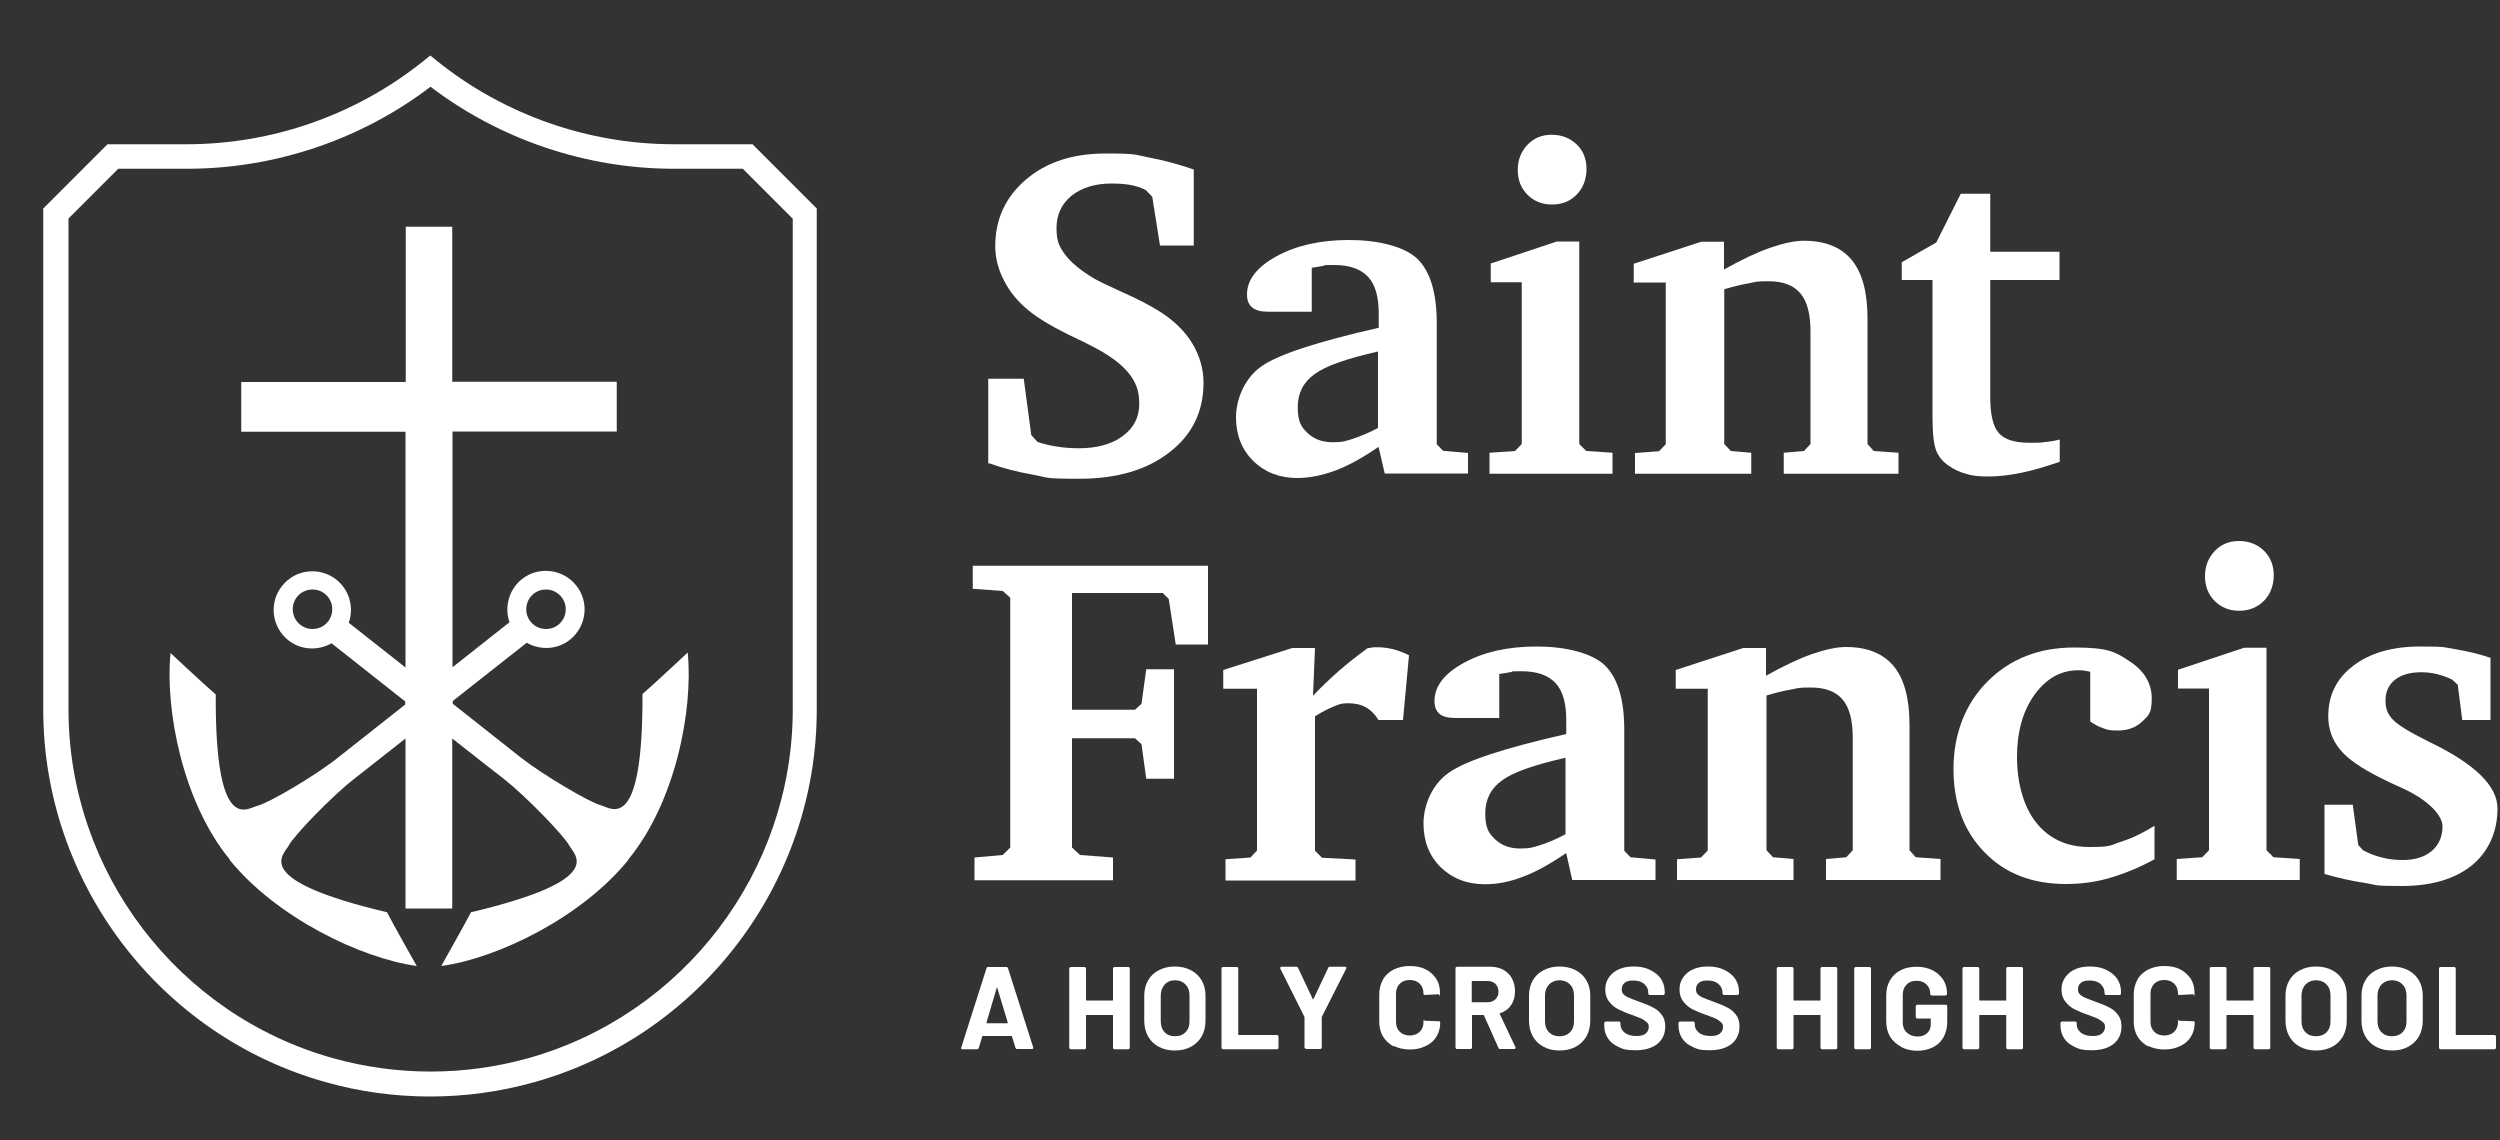 <?xml version="1.0" encoding="UTF-8"?>
<svg xmlns="http://www.w3.org/2000/svg" xmlns:xlink="http://www.w3.org/1999/xlink" id="Layer_1" version="1.1" viewBox="0 0 1000 456">
  <rect x="0" y="0" width="1000" height="456" fill="#333333" stroke="none"/>
  <!-- Generator: Adobe Illustrator 29.3.1, SVG Export Plug-In . SVG Version: 2.1.0 Build 151)  -->
  <defs>
    <style>
      .st0 {
        fill: #fff;
      }
    </style>
  </defs>
  <g id="Color_on_Color">
    <g id="Tagline">
      <path id="L" class="st0" d="M975.8,419.5c-.1-.1-.2-.2-.2-.4v-31.7c0-.2,0-.3.2-.4s.2-.2.4-.2h5.5c.2,0,.3,0,.4.2.1.1.2.2.2.4v26.4c0,.2,0,.2.2.2h15.3c.2,0,.3,0,.4.2.1.1.2.2.2.4v4.5c0,.2,0,.3-.2.4s-.2.2-.4.2h-21.6c-.2,0-.3,0-.4-.2Z"></path>
      <path id="O" class="st0" d="M950.4,418.7c-1.9-1-3.3-2.4-4.3-4.2-1-1.8-1.5-3.9-1.5-6.2v-10c0-2.3.5-4.4,1.5-6.1,1-1.8,2.5-3.2,4.3-4.1,1.9-1,4-1.5,6.4-1.5s4.6.5,6.5,1.5c1.9,1,3.3,2.4,4.3,4.1s1.5,3.8,1.5,6.1v10c0,2.3-.5,4.4-1.5,6.2-1,1.8-2.5,3.2-4.3,4.2-1.9,1-4,1.5-6.5,1.5-2.4,0-4.6-.5-6.4-1.5ZM961,412.9c1.1-1.1,1.6-2.5,1.6-4.4v-10.3c0-1.8-.5-3.3-1.6-4.4-1-1.1-2.5-1.7-4.2-1.7s-3.1.6-4.2,1.7c-1,1.1-1.6,2.6-1.6,4.4v10.3c0,1.8.5,3.3,1.6,4.4s2.4,1.6,4.2,1.6c1.7,0,3.1-.5,4.2-1.6Z"></path>
      <path id="O1" data-name="O" class="st0" d="M920,418.7c-1.9-1-3.3-2.4-4.3-4.2-1-1.8-1.5-3.9-1.5-6.2v-10c0-2.3.5-4.4,1.5-6.1,1-1.8,2.5-3.2,4.3-4.1,1.9-1,4-1.5,6.4-1.5s4.6.5,6.5,1.5c1.9,1,3.3,2.4,4.3,4.1s1.5,3.8,1.5,6.1v10c0,2.3-.5,4.4-1.5,6.2-1,1.8-2.5,3.2-4.3,4.2-1.9,1-4,1.5-6.5,1.5-2.4,0-4.6-.5-6.4-1.5ZM930.6,412.9c1.1-1.1,1.6-2.5,1.6-4.4v-10.3c0-1.8-.5-3.3-1.6-4.4-1-1.1-2.5-1.7-4.2-1.7s-3.1.6-4.2,1.7c-1,1.1-1.6,2.6-1.6,4.4v10.3c0,1.8.5,3.3,1.6,4.4s2.4,1.6,4.2,1.6c1.7,0,3.1-.5,4.2-1.6Z"></path>
      <path id="H" class="st0" d="M901.6,387c.1-.1.2-.2.4-.2h5.5c.2,0,.3,0,.4.2.1.1.2.2.2.4v31.7c0,.2,0,.3-.2.4-.1.1-.2.2-.4.2h-5.5c-.2,0-.3,0-.4-.2-.1-.1-.2-.2-.2-.4v-12.9c0-.2,0-.2-.2-.2h-10.4c-.2,0-.2,0-.2.2v12.9c0,.2,0,.3-.2.4s-.2.2-.4.2h-5.5c-.2,0-.3,0-.4-.2-.1-.1-.2-.2-.2-.4v-31.7c0-.2,0-.3.2-.4s.2-.2.4-.2h5.5c.2,0,.3,0,.4.2.1.1.2.2.2.4v12.6c0,.1,0,.2.2.2h10.4c.2,0,.2,0,.2-.2v-12.6c0-.2,0-.3.2-.4Z"></path>
      <path id="C" class="st0" d="M859.3,418.6c-1.8-1-3.3-2.3-4.3-4s-1.5-3.7-1.5-6v-10.8c0-2.2.5-4.2,1.5-6s2.4-3,4.3-4c1.8-.9,4-1.4,6.4-1.4s4.5.4,6.3,1.3c1.8.9,3.2,2.2,4.3,3.8,1,1.6,1.5,3.5,1.5,5.7s-.2.5-.6.5l-5.5.3h0c-.3,0-.5-.2-.5-.5,0-1.7-.5-3-1.5-4-1-1-2.3-1.5-4-1.5s-3,.5-4,1.5c-1,1-1.5,2.3-1.5,4v11.3c0,1.6.5,2.9,1.5,3.9,1,1,2.4,1.5,4,1.5s3-.5,4-1.5,1.5-2.3,1.5-3.9.2-.5.6-.5l5.5.2c.2,0,.3,0,.4.1s.2.2.2.3c0,2.1-.5,4.1-1.5,5.7-1,1.7-2.4,2.9-4.3,3.8-1.8.9-3.9,1.4-6.3,1.4-2.4,0-4.6-.5-6.4-1.4Z"></path>
      <path id="S" class="st0" d="M830,418.8c-1.9-.8-3.3-1.9-4.3-3.4-1-1.5-1.5-3.2-1.5-5.2v-1c0-.2,0-.3.2-.4s.2-.2.4-.2h5.3c.2,0,.3,0,.4.2.1.1.2.2.2.4v.7c0,1.2.6,2.3,1.7,3.2,1.2.9,2.7,1.3,4.7,1.3s2.9-.4,3.7-1c.8-.7,1.2-1.6,1.2-2.6s-.2-1.4-.8-1.9-1.2-1-2-1.4c-.9-.4-2.2-.9-4.1-1.6-2.1-.7-3.9-1.5-5.3-2.2s-2.7-1.8-3.7-3.1c-1-1.3-1.5-2.9-1.5-4.8s.5-3.5,1.5-4.9c1-1.4,2.3-2.5,4-3.2,1.7-.8,3.7-1.1,6-1.1s4.5.4,6.3,1.3c1.9.9,3.3,2,4.4,3.5,1,1.5,1.6,3.3,1.6,5.3v.7c0,.2,0,.3-.2.4s-.2.2-.4.2h-5.4c-.2,0-.3,0-.4-.2-.1-.1-.2-.2-.2-.4v-.4c0-1.3-.5-2.4-1.6-3.4s-2.6-1.4-4.4-1.4-2.6.3-3.4.9-1.2,1.5-1.2,2.6.2,1.4.7,2c.5.5,1.2,1,2.2,1.4,1,.4,2.4,1,4.4,1.7,2.2.8,4,1.5,5.2,2.2,1.3.6,2.4,1.5,3.4,2.8,1,1.2,1.5,2.8,1.5,4.8,0,2.9-1.1,5.3-3.2,7-2.2,1.7-5.1,2.5-8.8,2.5s-4.7-.4-6.5-1.2Z"></path>
      <path id="H1" data-name="H" class="st0" d="M802.7,387c.1-.1.2-.2.4-.2h5.5c.2,0,.3,0,.4.2.1.1.2.2.2.4v31.7c0,.2,0,.3-.2.4-.1.1-.2.2-.4.2h-5.5c-.2,0-.3,0-.4-.2-.1-.1-.2-.2-.2-.4v-12.9c0-.2,0-.2-.2-.2h-10.4c-.2,0-.2,0-.2.2v12.9c0,.2,0,.3-.2.4s-.2.2-.4.2h-5.5c-.2,0-.3,0-.4-.2-.1-.1-.2-.2-.2-.4v-31.7c0-.2,0-.3.2-.4s.2-.2.4-.2h5.5c.2,0,.3,0,.4.2.1.1.2.2.2.4v12.6c0,.1,0,.2.2.2h10.4c.2,0,.2,0,.2-.2v-12.6c0-.2,0-.3.2-.4Z"></path>
      <path id="G" class="st0" d="M760.3,418.6c-1.8-1-3.3-2.3-4.3-4-1-1.7-1.5-3.8-1.5-6v-10.5c0-2.3.5-4.3,1.5-6s2.4-3.1,4.3-4c1.8-1,4-1.4,6.4-1.4s4.5.5,6.3,1.4c1.8.9,3.2,2.2,4.3,3.8,1,1.6,1.5,3.4,1.5,5.4v.3c0,.2,0,.3-.2.4s-.2.2-.4.2h-5.5c-.2,0-.3,0-.4-.2-.1-.1-.2-.2-.2-.4h0c0-1.6-.5-2.8-1.5-3.8-1-1-2.3-1.5-4-1.5s-3,.5-4,1.6c-1,1-1.5,2.4-1.5,4.1v10.9c0,1.7.5,3.1,1.6,4.1,1.1,1,2.5,1.6,4.2,1.6s2.9-.4,3.9-1.3c1-.9,1.5-2,1.5-3.6v-2.1c0-.2,0-.2-.2-.2h-5.2c-.2,0-.3,0-.4-.2-.1-.1-.2-.2-.2-.4v-4.3c0-.2,0-.3.2-.4s.2-.2.4-.2h11.4c.2,0,.3,0,.4.2.1.1.2.2.2.4v6.2c0,2.4-.5,4.4-1.5,6.2s-2.4,3.1-4.2,4-3.9,1.4-6.3,1.4c-2.4,0-4.5-.5-6.4-1.5Z"></path>
      <path id="I" class="st0" d="M741.9,419.5c-.1-.1-.2-.2-.2-.4v-31.7c0-.2,0-.3.2-.4s.2-.2.4-.2h5.5c.2,0,.3,0,.4.2.1.1.2.2.2.4v31.7c0,.2,0,.3-.2.4s-.2.2-.4.2h-5.5c-.2,0-.3,0-.4-.2Z"></path>
      <path id="H2" data-name="H" class="st0" d="M728.4,387c.1-.1.2-.2.4-.2h5.5c.2,0,.3,0,.4.2.1.1.2.2.2.4v31.7c0,.2,0,.3-.2.4-.1.1-.2.2-.4.2h-5.5c-.2,0-.3,0-.4-.2-.1-.1-.2-.2-.2-.4v-12.9c0-.2,0-.2-.2-.2h-10.4c-.2,0-.2,0-.2.2v12.9c0,.2,0,.3-.2.4s-.2.2-.4.2h-5.5c-.2,0-.3,0-.4-.2-.1-.1-.2-.2-.2-.4v-31.7c0-.2,0-.3.2-.4s.2-.2.4-.2h5.5c.2,0,.3,0,.4.2.1.1.2.2.2.4v12.6c0,.1,0,.2.2.2h10.4c.2,0,.2,0,.2-.2v-12.6c0-.2,0-.3.2-.4Z"></path>
      <path id="S1" data-name="S" class="st0" d="M677.2,418.8c-1.9-.8-3.3-1.9-4.3-3.4-1-1.5-1.5-3.2-1.5-5.2v-1c0-.2,0-.3.2-.4s.2-.2.4-.2h5.3c.2,0,.3,0,.4.2.1.1.2.2.2.4v.7c0,1.2.6,2.3,1.7,3.2,1.2.9,2.7,1.3,4.7,1.3s2.9-.4,3.7-1c.8-.7,1.2-1.6,1.2-2.6s-.2-1.4-.8-1.9-1.2-1-2-1.4c-.9-.4-2.2-.9-4.1-1.6-2.1-.7-3.9-1.5-5.3-2.2s-2.7-1.8-3.7-3.1c-1-1.3-1.5-2.9-1.5-4.8s.5-3.5,1.5-4.9c1-1.4,2.3-2.5,4-3.2,1.7-.8,3.7-1.1,6-1.1s4.5.4,6.3,1.3c1.9.9,3.3,2,4.4,3.5,1,1.5,1.6,3.3,1.6,5.3v.7c0,.2,0,.3-.2.4s-.2.2-.4.2h-5.4c-.2,0-.3,0-.4-.2-.1-.1-.2-.2-.2-.4v-.4c0-1.3-.5-2.4-1.6-3.4s-2.6-1.4-4.4-1.4-2.6.3-3.4.9-1.2,1.5-1.2,2.6.2,1.4.7,2c.5.5,1.2,1,2.2,1.4,1,.4,2.4,1,4.4,1.7,2.2.8,4,1.5,5.2,2.2,1.3.6,2.4,1.5,3.4,2.8,1,1.2,1.5,2.8,1.5,4.8,0,2.9-1.1,5.3-3.2,7-2.2,1.7-5.1,2.5-8.8,2.5s-4.7-.4-6.5-1.2Z"></path>
      <path id="S2" data-name="S" class="st0" d="M647.5,418.8c-1.9-.8-3.3-1.9-4.3-3.4-1-1.5-1.5-3.2-1.5-5.2v-1c0-.2,0-.3.2-.4s.2-.2.4-.2h5.3c.2,0,.3,0,.4.2.1.1.2.2.2.4v.7c0,1.2.6,2.3,1.7,3.2,1.2.9,2.7,1.3,4.7,1.3s2.9-.4,3.7-1c.8-.7,1.2-1.6,1.2-2.6s-.2-1.4-.8-1.9-1.2-1-2-1.4c-.9-.4-2.2-.9-4.1-1.6-2.1-.7-3.9-1.5-5.3-2.2s-2.7-1.8-3.7-3.1c-1-1.3-1.5-2.9-1.5-4.8s.5-3.5,1.5-4.9c1-1.4,2.3-2.5,4-3.2,1.7-.8,3.7-1.1,6-1.1s4.5.4,6.3,1.3c1.9.9,3.3,2,4.4,3.5,1,1.5,1.6,3.3,1.6,5.3v.7c0,.2,0,.3-.2.4s-.2.2-.4.2h-5.4c-.2,0-.3,0-.4-.2-.1-.1-.2-.2-.2-.4v-.4c0-1.3-.5-2.4-1.6-3.4s-2.6-1.4-4.4-1.4-2.6.3-3.4.9-1.2,1.5-1.2,2.6.2,1.4.7,2c.5.5,1.2,1,2.2,1.4,1,.4,2.4,1,4.4,1.7,2.2.8,4,1.5,5.2,2.2,1.3.6,2.4,1.5,3.4,2.8,1,1.2,1.5,2.8,1.5,4.8,0,2.9-1.1,5.3-3.2,7-2.2,1.7-5.1,2.5-8.8,2.5s-4.7-.4-6.5-1.2Z"></path>
      <path id="O2" data-name="O" class="st0" d="M617.4,418.7c-1.9-1-3.3-2.4-4.3-4.2-1-1.8-1.5-3.9-1.5-6.2v-10c0-2.3.5-4.4,1.5-6.1,1-1.8,2.5-3.2,4.3-4.1,1.9-1,4-1.5,6.4-1.5s4.6.5,6.5,1.5c1.9,1,3.3,2.4,4.3,4.1s1.5,3.8,1.5,6.1v10c0,2.3-.5,4.4-1.5,6.2-1,1.8-2.5,3.2-4.3,4.2-1.9,1-4,1.5-6.5,1.5-2.4,0-4.6-.5-6.4-1.5ZM628,412.9c1.1-1.1,1.6-2.5,1.6-4.4v-10.3c0-1.8-.5-3.3-1.6-4.4-1-1.1-2.5-1.7-4.2-1.7s-3.1.6-4.2,1.7c-1,1.1-1.6,2.6-1.6,4.4v10.3c0,1.8.5,3.3,1.6,4.4s2.4,1.6,4.2,1.6c1.7,0,3.1-.5,4.2-1.6Z"></path>
      <path id="R" class="st0" d="M599.4,419.2l-5.8-13c0-.1-.2-.2-.3-.2h-4.3c-.2,0-.2,0-.2.2v12.8c0,.2,0,.3-.2.4-.1.1-.2.2-.4.2h-5.4c-.2,0-.3,0-.4-.2-.1-.1-.2-.2-.2-.4v-31.7c0-.2,0-.3.2-.4s.2-.2.4-.2h13.3c2,0,3.7.4,5.2,1.2s2.7,2,3.5,3.5,1.2,3.2,1.2,5.2-.5,3.9-1.6,5.5c-1,1.5-2.5,2.6-4.4,3.2-.2,0-.2.2-.1.3l6.3,13.3c0,.1,0,.2,0,.3,0,.2-.2.4-.5.4h-5.7c-.3,0-.5-.1-.6-.4ZM588.7,392.7v8c0,.2,0,.2.2.2h6.1c1.3,0,2.4-.4,3.2-1.2s1.2-1.8,1.2-3-.4-2.3-1.2-3.1c-.8-.8-1.9-1.2-3.2-1.2h-6.1c-.2,0-.2,0-.2.2Z"></path>
      <path id="C1" data-name="C" class="st0" d="M557.5,418.6c-1.8-1-3.3-2.3-4.3-4s-1.5-3.7-1.5-6v-10.8c0-2.2.5-4.2,1.5-6s2.4-3,4.3-4c1.8-.9,4-1.4,6.4-1.4s4.5.4,6.3,1.3c1.8.9,3.2,2.2,4.3,3.8,1,1.6,1.5,3.5,1.5,5.7s-.2.5-.6.5l-5.5.3h0c-.3,0-.5-.2-.5-.5,0-1.7-.5-3-1.5-4-1-1-2.3-1.5-4-1.5s-3,.5-4,1.5c-1,1-1.5,2.3-1.5,4v11.3c0,1.6.5,2.9,1.5,3.9,1,1,2.4,1.5,4,1.5s3-.5,4-1.5,1.5-2.3,1.5-3.9.2-.5.6-.5l5.5.2c.2,0,.3,0,.4.1s.2.2.2.3c0,2.1-.5,4.1-1.5,5.7-1,1.7-2.4,2.9-4.3,3.8-1.8.9-3.9,1.4-6.3,1.4-2.4,0-4.6-.5-6.4-1.4Z"></path>
      <path id="Y" class="st0" d="M522,419.4c-.1-.1-.2-.2-.2-.4v-11.9c0-.1,0-.2,0-.3l-9.7-19.4c0-.1,0-.2,0-.3,0-.2.2-.4.5-.4h5.9c.3,0,.5.1.7.4l5.9,12.5c0,.2.2.2.3,0l5.9-12.5c.1-.3.3-.4.7-.4h6c.2,0,.4,0,.5.2,0,.1,0,.3,0,.5l-9.8,19.4c0,0,0,.2,0,.3v11.9c0,.2,0,.3-.2.4s-.2.2-.4.2h-5.4c-.2,0-.3,0-.4-.2Z"></path>
      <path id="L1" data-name="L" class="st0" d="M488.8,419.5c-.1-.1-.2-.2-.2-.4v-31.7c0-.2,0-.3.2-.4.1-.1.2-.2.4-.2h5.5c.2,0,.3,0,.4.2.1.1.2.2.2.4v26.4c0,.2,0,.2.2.2h15.3c.1,0,.3,0,.4.2.1.1.2.2.2.4v4.5c0,.2,0,.3-.2.4-.1.1-.2.2-.4.2h-21.6c-.2,0-.3,0-.4-.2Z"></path>
      <path id="O3" data-name="O" class="st0" d="M463.5,418.7c-1.9-1-3.3-2.4-4.3-4.2-1-1.8-1.5-3.9-1.5-6.2v-10c0-2.3.5-4.4,1.5-6.1,1-1.8,2.5-3.2,4.3-4.1,1.9-1,4-1.5,6.4-1.5s4.6.5,6.5,1.5c1.9,1,3.3,2.4,4.3,4.1s1.5,3.8,1.5,6.1v10c0,2.3-.5,4.4-1.5,6.2s-2.5,3.2-4.3,4.2c-1.9,1-4,1.5-6.5,1.5-2.4,0-4.6-.5-6.4-1.5ZM474.2,412.9c1.1-1.1,1.6-2.5,1.6-4.4v-10.3c0-1.8-.5-3.3-1.6-4.4-1-1.1-2.5-1.7-4.2-1.7s-3.1.6-4.1,1.7c-1,1.1-1.6,2.6-1.6,4.4v10.3c0,1.8.5,3.3,1.6,4.4,1,1.1,2.4,1.6,4.1,1.6,1.7,0,3.1-.5,4.2-1.6Z"></path>
      <path id="H3" data-name="H" class="st0" d="M445.4,387c.1-.1.2-.2.4-.2h5.5c.2,0,.3,0,.4.2.1.1.2.2.2.4v31.7c0,.2,0,.3-.2.4-.1.1-.2.2-.4.2h-5.5c-.2,0-.3,0-.4-.2-.1-.1-.2-.2-.2-.4v-12.9c0-.2,0-.2-.2-.2h-10.4c-.1,0-.2,0-.2.2v12.9c0,.2,0,.3-.2.4-.1.1-.2.2-.4.2h-5.5c-.1,0-.3,0-.4-.2-.1-.1-.2-.2-.2-.4v-31.7c0-.2,0-.3.2-.4.1-.1.2-.2.4-.2h5.5c.2,0,.3,0,.4.2.1.1.2.2.2.4v12.6c0,.1,0,.2.2.2h10.4c.1,0,.2,0,.2-.2v-12.6c0-.2,0-.3.2-.4Z"></path>
      <path id="A" class="st0" d="M406.2,419.2l-1.4-4.6c0-.1-.1-.2-.2-.2h-11.5c-.1,0-.2,0-.2.2l-1.4,4.6c-.1.3-.3.5-.6.5h-6c-.2,0-.3,0-.4-.2,0-.1-.1-.3,0-.5l10.1-31.7c0-.3.3-.5.6-.5h7.4c.3,0,.5.2.6.5l10.1,31.7c0,0,0,.1,0,.2,0,.3-.2.4-.5.4h-6c-.3,0-.5-.2-.6-.5ZM394.7,409.3h8.2c.2,0,.2,0,.2-.3l-4.2-13.9c0-.1,0-.2-.1-.2,0,0-.1,0-.1.2l-4.1,13.9c0,.2,0,.3.2.3Z"></path>
    </g>
    <g id="Francis">
      <path id="s" class="st0" d="M996.2,263v25h-11.3l-1.8-14.1-2.3-2.1c-2.1-1-4.2-1.7-6.2-2.2-2.1-.5-4.1-.7-6.1-.7-4.5,0-8,1-10.5,3-2.5,2-3.8,4.7-3.8,8.3s1,5.5,2.9,7.6,6.8,5.1,14.5,8.9l.4.2c18,8.7,27,17.5,27,26.5s-3.4,17.1-10.2,22.7c-6.8,5.5-16.2,8.3-28.1,8.3s-9.5-.4-14.7-1.2c-5.2-.8-10.6-2-16.2-3.6v-27.7h11.3l2.2,16.1,1.9,2.1c2.4,1.3,5,2.3,7.6,2.9,2.6.7,5.3,1,8.2,1,5,0,8.8-1.2,11.7-3.6,2.8-2.4,4.3-5.7,4.3-9.9s-5.4-10.4-16.2-15.3c-3.7-1.6-6.5-3-8.5-4-7.8-3.9-13.2-7.6-16.3-11.4s-4.7-8.2-4.7-13.3c0-8.4,3.3-15.1,10-20.2s15.6-7.7,26.8-7.7,9.5.4,14.2,1.1c4.7.8,9.4,1.9,14.1,3.5"></path>
      <path id="i" class="st0" d="M895.5,216.4c4.1,0,7.4,1.3,10.1,3.9,2.6,2.6,3.9,5.9,3.9,9.8s-1.3,7.6-3.9,10.2c-2.6,2.6-5.9,4-9.9,4s-7.2-1.3-9.8-3.9-3.9-5.9-3.9-9.9,1.3-7.4,3.9-10.1c2.6-2.7,5.8-4,9.6-4M897.5,259.1h9.1v81l2.8,2.8,10.5.7v8.4h-49.2v-8.4l10.2-.7,2.7-2.8v-64.7h-12.4v-7.5l26.4-8.8Z"></path>
      <path id="c" class="st0" d="M861.8,343.7c-6.2,3.4-12.2,5.8-18,7.5s-11.6,2.4-17.5,2.4c-13.4,0-24.3-4.2-32.5-12.7-8.3-8.5-12.4-19.6-12.4-33.3s4.5-25.9,13.6-35c9.1-9.1,20.6-13.6,34.7-13.6s16.7,1.9,22.4,5.7c5.7,3.8,8.6,8.7,8.6,14.7s-1.3,6.8-3.8,9.2c-2.5,2.4-5.8,3.6-9.7,3.6s-4.1-.3-5.9-.9-3.5-1.5-5.2-2.7v-19.9c-1-.2-1.9-.4-2.7-.5s-1.5-.1-2.1-.1c-7,0-12.8,3.3-17.5,9.8s-7,14.9-7,25,2.6,19.9,7.8,26.3c5.2,6.4,12.2,9.6,21.2,9.6s8.2-.7,12.6-2.1c4.4-1.4,8.8-3.5,13.4-6.4v13.4h0Z"></path>
      <path id="n" class="st0" d="M670.8,352.1v-8.4l9.6-.7,2.7-2.8v-64.7h-12.8v-7.5l27-8.8h9.1v11.1c7.1-4,13.3-6.9,18.5-8.7,5.2-1.8,9.7-2.8,13.5-2.8,8.5,0,14.9,2.6,19.1,7.7s6.3,12.9,6.3,23.4v50.2l2.5,2.8,9.9.7v8.4h-45.8v-8.4l8.1-.7,2.6-2.8v-44.9c0-7-1.3-12.1-4-15.3-2.7-3.3-7-4.9-12.8-4.9s-4.9.3-7.8.8c-3,.5-6.3,1.3-9.9,2.4v61.9l2.6,2.8,8.2.7v8.4h-46.3Z"></path>
      <path id="a" class="st0" d="M626.2,333.7v-30.6c-12.3,2.8-20.8,5.7-25.3,9-4.5,3.2-6.8,7.6-6.8,13.2s1.2,7.8,3.8,10.3,5.9,3.8,10.2,3.8,5.1-.5,8.1-1.4c3-.9,6.4-2.4,10-4.3M626.2,341.4c-6.3,4.3-12.1,7.5-17.3,9.4-5.2,2-10.2,2.9-14.9,2.9-7.2,0-13.1-2.3-17.7-6.8-4.6-4.5-6.9-10.4-6.9-17.5s3.3-15.6,10.1-20.3c6.7-4.8,22.4-9.9,47-15.5v-5.6c0-6.8-1.4-11.7-4.3-14.8s-7.4-4.7-13.5-4.7-2.8,0-4.2.3-3,.5-4.8.8v17.6h-17.3c-3,0-5.2-.5-6.5-1.6-1.4-1.1-2.1-2.8-2.1-5.2,0-5.9,3.9-11,11.8-15.3,7.9-4.3,17.5-6.5,29-6.5s21.9,2.5,27.2,7.4c5.2,5,7.9,13.5,7.9,25.8v48.5l2.5,2.6,10,.9v8.2h-33.3l-2.4-10.7Z"></path>
      <path id="r" class="st0" d="M490.2,352.1v-8.4l10-.7,2.6-2.8v-64.7h-13.5v-7.5l27.6-8.8h9.1l-.8,19.1c3.2-3.4,6.7-6.7,10.3-9.9,3.7-3.2,7.5-6.2,11.5-9.1,1-.2,1.9-.3,2.5-.4.6,0,1.2,0,1.7,0,2,0,4,.3,6.1.8,2,.5,4.1,1.3,6.3,2.4l-2.4,25.9h-9.8c-1.4-2.3-3.1-4-5.1-5.1-2-1.1-4.3-1.6-7.1-1.6s-3.5.4-5.7,1.3c-2.2.9-4.8,2.2-7.5,3.9v53.8l2.8,2.8,13.4.7v8.4h-51.8Z"></path>
      <polygon id="F" class="st0" points="389.8 352.1 389.8 343 401.1 342 404.1 339 404.1 239.1 401.1 236.4 389.1 235.5 389.1 226.3 483.2 226.3 483.2 257.8 470.3 257.8 467.5 239.6 465.1 237.2 428.8 237.2 428.8 283.9 454 283.9 456.6 281.5 458.5 267.7 469.6 267.7 469.6 311.5 458.5 311.5 456.6 297.7 454 295.3 428.8 295.3 428.8 339 432 342 445.2 343 445.2 352.1 389.8 352.1"></polygon>
    </g>
    <g id="Saint">
      <path id="t" class="st0" d="M772.9,112h-12.2v-7.1l13.8-7.9,9.8-19.5h11.8v23.2h27.7v11.3h-27.7v46.8c0,7,1.1,11.8,3.4,14.4,2.3,2.6,6.3,3.9,12.2,3.9s4.5-.1,6.5-.3c2-.2,3.9-.5,5.7-1v8.9c-5.4,1.9-10.5,3.4-15.3,4.4-4.8,1-9.3,1.5-13.3,1.5s-6.2-.3-8.7-1c-2.5-.7-4.8-1.7-6.8-3.1-2.5-1.6-4.3-3.7-5.3-6.2-1-2.5-1.5-7-1.5-13.7v-54.5h0Z"></path>
      <path id="n1" data-name="n" class="st0" d="M654,189.6v-8.4l9.6-.7,2.7-2.8v-64.7h-12.8v-7.5l27-8.8h9.1v11.1c7.1-4,13.3-6.9,18.5-8.7,5.2-1.8,9.7-2.8,13.5-2.8,8.5,0,14.9,2.6,19.1,7.7,4.2,5.1,6.3,12.9,6.3,23.4v50.2l2.5,2.8,9.9.7v8.4h-45.9v-8.4l8.1-.7,2.6-2.8v-44.9c0-7-1.3-12.1-4-15.3-2.7-3.3-7-4.9-12.8-4.9s-4.9.3-7.8.8-6.3,1.3-9.9,2.4v61.9l2.6,2.8,8.2.7v8.4h-46.3Z"></path>
      <path id="i1" data-name="i" class="st0" d="M620.6,53.9c4.1,0,7.4,1.3,10.1,3.9s3.9,5.9,3.9,9.8-1.3,7.6-3.9,10.2c-2.6,2.7-5.9,4-9.9,4s-7.2-1.3-9.8-3.9c-2.6-2.6-3.9-5.9-3.9-9.9s1.3-7.4,3.9-10.1c2.6-2.7,5.8-4,9.6-4M622.6,96.6h9.1v81l2.8,2.8,10.5.7v8.4h-49.2v-8.4l10.2-.7,2.7-2.8v-64.7h-12.4v-7.5l26.4-8.8Z"></path>
      <path id="a1" data-name="a" class="st0" d="M551.2,171.2v-30.6c-12.3,2.8-20.8,5.7-25.3,9-4.5,3.2-6.8,7.6-6.8,13.2s1.2,7.8,3.8,10.3,5.9,3.8,10.2,3.8,5.1-.5,8.1-1.4c3-1,6.4-2.4,10-4.3M551.2,178.9c-6.3,4.3-12.1,7.5-17.3,9.4s-10.2,2.9-14.9,2.9c-7.2,0-13.1-2.3-17.7-6.8-4.6-4.6-6.9-10.4-6.9-17.5s3.4-15.6,10.1-20.3c6.7-4.8,22.4-9.9,47-15.5v-5.6c0-6.8-1.4-11.7-4.3-14.8s-7.4-4.7-13.5-4.7-2.8,0-4.2.3-3,.5-4.8.8v17.6h-17.3c-3,0-5.2-.6-6.5-1.7-1.4-1.1-2.1-2.8-2.1-5.2,0-5.9,3.9-10.9,11.8-15.3,7.9-4.3,17.5-6.5,29-6.5s21.9,2.5,27.2,7.4c5.2,4.9,7.9,13.6,7.9,25.8v48.5l2.5,2.6,10,.9v8.2h-33.3l-2.5-10.7Z"></path>
      <path id="S3" data-name="S" class="st0" d="M395.3,185.5v-34h14.2l3,22.5,2.5,2.8c2.8.9,5.5,1.5,8.2,1.9s5.5.6,8.3.6c7.3,0,13.2-1.6,17.6-4.9,4.4-3.2,6.6-7.5,6.6-12.9s-1.5-9-4.6-12.7c-3.1-3.7-8.2-7.3-15.4-10.9-1.2-.6-2.9-1.5-5.3-2.6-8.5-4-15-7.8-19.2-11.3-4.2-3.5-7.5-7.5-9.7-12-2.3-4.4-3.4-9-3.4-13.6,0-10.7,4.1-19.6,12.3-26.6,8.2-7,18.8-10.4,31.9-10.4s11.4.5,17.3,1.6c5.9,1.1,11.8,2.7,17.9,4.8v30.4h-13.5l-3.1-19.5-2.6-2.7c-1.8-.9-3.8-1.6-6-2-2.3-.4-4.8-.6-7.7-.6-6.6,0-12,1.7-16,4.9-4,3.3-6,7.6-6,12.9s1.1,7.4,3.4,10.6c2.3,3.1,6.2,6.4,11.8,9.7,1.3.8,5.1,2.6,11.2,5.4,6.1,2.7,11.3,5.4,15.5,8.1,5.4,3.5,9.6,7.7,12.5,12.5,2.9,4.9,4.4,10.1,4.4,15.6,0,11.5-4.5,20.8-13.6,27.8-9.1,7.1-21.1,10.6-36.1,10.6s-12.2-.5-18.4-1.6c-6.2-1.1-12.1-2.6-17.7-4.6"></path>
    </g>
    <g id="Shield">
      <path id="Inner_Shield_Outline" class="st0" d="M317.1,87.4v196.4c0,64.8-43.6,122.1-105.9,139.5-25.5,7.1-52.4,7.1-77.9,0-62.4-17.4-105.9-74.8-105.9-139.5V87.4l19.9-19.9h27.6c35,0,69.5-11.6,97.3-32.8,27.9,21.2,62.4,32.8,97.3,32.8h27.6l19.9,19.9ZM301.2,57.7h-31.7c-34.1,0-67.6-11.7-94.3-33l-3.1-2.5-3.1,2.5c-26.7,21.3-60.1,33-94.3,33h-31.7l-25.7,25.7v200.5c0,69.1,46.5,130.4,113.1,149,13.5,3.8,27.5,5.7,41.6,5.7s28-1.9,41.6-5.7c66.6-18.6,113.1-79.9,113.1-149V83.4l-25.7-25.7Z"></path>
      <path id="AnchoredCross" class="st0" d="M275.1,261s-13.8,12.9-18.1,16.6c.2,56.4-12.5,45.6-16.7,44.5-4.3-1.1-22.8-11.9-32-19.1l-27.2-21.5v-1.1c13.5-10.6,26.1-20.6,29.6-23.3,5.4,3.1,12.3,2.8,17.4-1.3,6.6-5.4,7.7-15.1,2.3-21.7-5.3-6.6-15.1-7.7-21.7-2.4-5.2,4.2-7,11.2-4.9,17.2l-22.8,18v-94.3h65.7v-19.9h-65.8v-62h-18.6v62.1h-65.8v19.9h65.7v94.3l-22.7-17.9c2.1-6,.4-12.9-4.9-17.2-6.6-5.3-16.4-4.3-21.7,2.4-5.4,6.6-4.3,16.4,2.3,21.7,5.1,4.1,12,4.4,17.4,1.3,3.5,2.8,16,12.6,29.5,23.3v1.2l-27.1,21.4c-9.2,7.3-27.7,18.1-32,19.1-4.3,1.1-17,11.9-16.7-44.5-4.3-3.7-18.1-16.6-18.1-16.6-2.2,22.9,4.9,59.7,23.7,82.6v.2c18.6,22.9,52.1,39.2,74.8,42.4,0,0-9.3-16.4-11.9-21.5-54.9-13-41.4-22.8-39.3-26.7,2-3.9,17.1-19.6,26.1-26.6.8-.6,10.9-8.6,20.6-16.2v68h18.7v-68c9.7,7.6,19.8,15.6,20.7,16.2,9,7.1,24,22.7,26.1,26.6,2.1,3.9,15.6,13.7-39.3,26.7-2.6,5-11.9,21.5-11.9,21.5,22.7-3.1,56.2-19.5,74.8-42.4v-.2c18.9-22.9,26-59.8,23.8-82.6ZM218.4,235.8c4.3,0,7.9,3.5,7.9,7.9s-3.5,7.9-7.9,7.9-7.9-3.5-7.9-7.9,3.5-7.9,7.9-7.9ZM125,251.6c-4.3,0-7.9-3.5-7.9-7.9s3.5-7.9,7.9-7.9,7.9,3.5,7.9,7.9-3.5,7.9-7.9,7.9Z"></path>
    </g>
  </g>
</svg>
